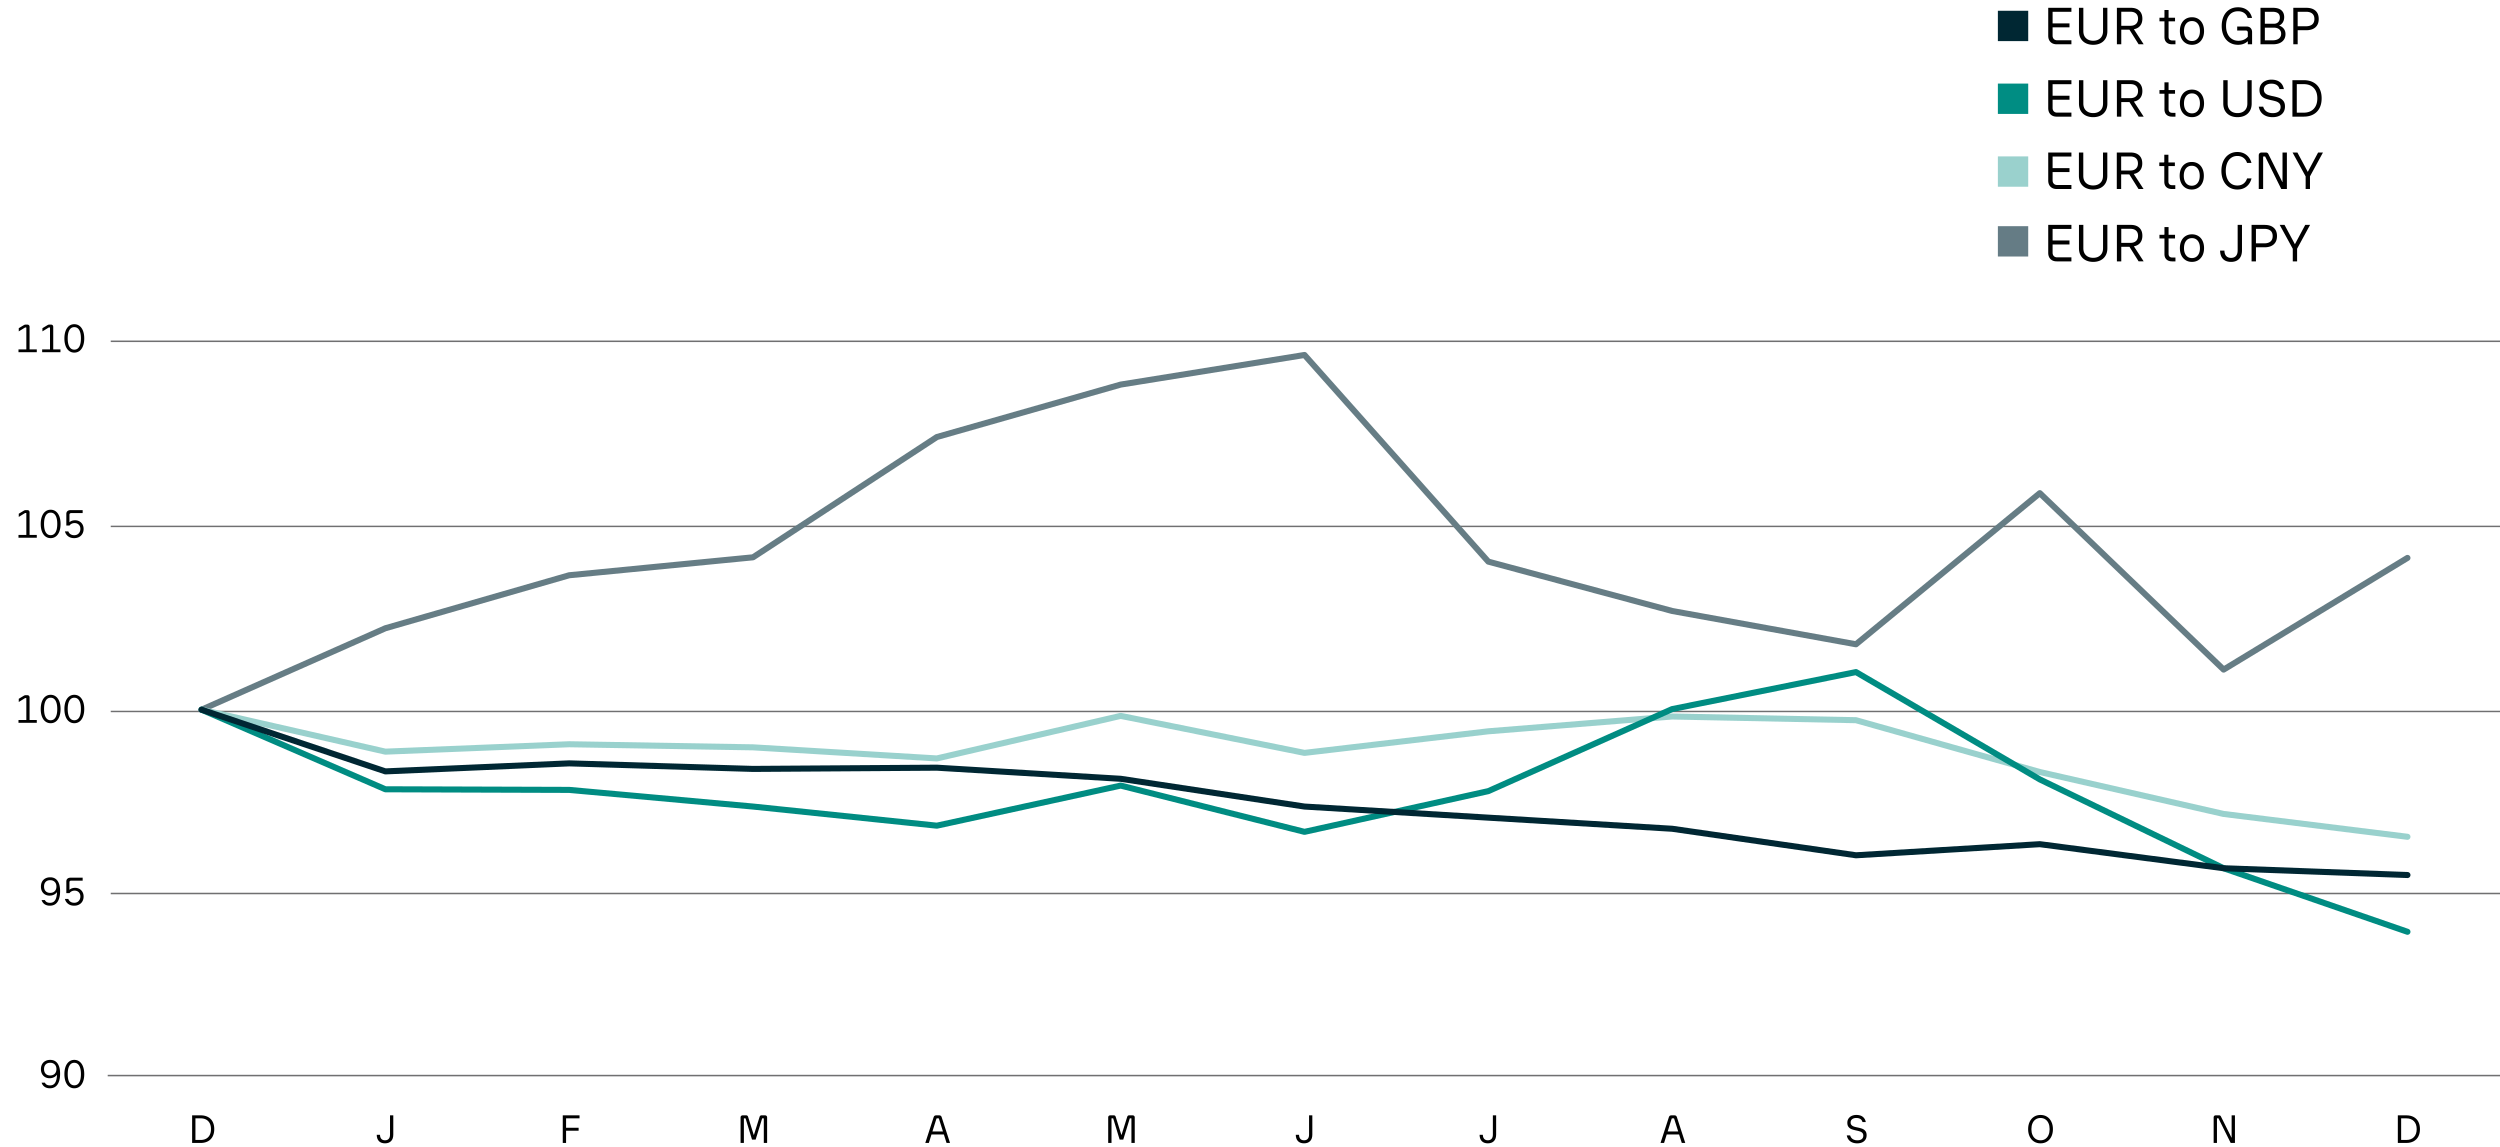 <svg xmlns="http://www.w3.org/2000/svg" width="824" height="378" viewBox="0 0 824 378"><g data-name="Graphics"><path fill="#002733" d="M658.5 3.549h10v10h-10z"/><path fill="#008d83" d="M658.5 27.549h10v10h-10z"/><path fill="#9ad1cd" d="M658.5 51.549h10v10h-10z"/><path fill="#657c85" d="M658.5 74.549h10v10h-10z"/><path fill="none" d="M57.937 366.966H75.5v17.667H57.937z"/><path d="M66.12 367.616c.936 0 1.742.182 2.418.546a3.67 3.67 0 011.547 1.566c.355.681.533 1.488.533 2.424s-.178 1.747-.533 2.432a3.695 3.695 0 01-1.547 1.579c-.676.369-1.482.553-2.418.553h-2.795v-9.1h2.795zm0 8.111c1.075 0 1.913-.316 2.516-.948.603-.633.904-1.509.904-2.627 0-1.108-.301-1.978-.904-2.606-.603-.628-1.441-.942-2.516-.942h-1.703v7.124h1.703z"/><path fill="none" d="M118.521 366.966h17.563v17.667h-17.563z"/><path d="M124.896 376.118c-.468-.485-.711-1.179-.728-2.08h1.079c.008.58.156 1.026.442 1.339.286.312.689.468 1.209.468.528 0 .936-.16 1.222-.48.286-.321.429-.78.429-1.379v-6.369h1.079v6.344c0 .928-.241 1.64-.722 2.139-.481.498-1.15.747-2.008.747-.867 0-1.534-.242-2.002-.728z"/><path fill="none" d="M179.104 366.966h17.563v17.667h-17.563z"/><path d="M191.011 367.616v.987h-4.433v3.107h4.134v.975h-4.134v4.03h-1.092v-9.1h5.525z"/><path fill="none" d="M239.687 366.966h17.563v17.667h-17.563z"/><path d="M244.094 368.331c0-.226.065-.401.195-.526.13-.126.308-.188.533-.188h1.105a.66.66 0 01.403.116c.104.078.186.208.247.391l1.846 5.915h.078l1.859-5.929c.061-.173.143-.299.247-.377a.66.66 0 01.403-.116h1.105c.225 0 .403.062.533.188.13.125.195.301.195.526v8.385h-1.092v-8.008c0-.078-.035-.117-.104-.117h-.429l-2.158 7.02h-1.196l-2.132-7.02h-.442c-.069 0-.104.039-.104.117v8.008h-1.092v-8.385z"/><path fill="none" d="M300.271 366.966h17.563v17.667h-17.563z"/><path d="M311.983 376.716l-.884-2.795h-4.082l-.871 2.795h-1.17l2.769-8.541c.13-.372.398-.559.806-.559h1.014c.407 0 .671.187.793.559l2.769 8.541h-1.144zm-4.654-3.784h3.471l-1.339-4.238c-.026-.06-.074-.091-.143-.091h-.52c-.061 0-.108.031-.143.091l-1.326 4.238z"/><path fill="none" d="M360.854 366.966h17.563v17.667h-17.563z"/><path d="M365.261 368.331c0-.226.065-.401.195-.526.13-.126.308-.188.533-.188h1.105a.66.66 0 01.403.116c.104.078.186.208.247.391l1.846 5.915h.078l1.859-5.929c.061-.173.143-.299.247-.377a.66.66 0 01.403-.116h1.105c.225 0 .403.062.533.188.13.125.195.301.195.526v8.385h-1.092v-8.008c0-.078-.035-.117-.104-.117h-.429l-2.158 7.02h-1.196l-2.132-7.02h-.442c-.069 0-.104.039-.104.117v8.008h-1.092v-8.385z"/><path fill="none" d="M421.437 366.966H439v17.667h-17.563z"/><path d="M427.813 376.118c-.468-.485-.711-1.179-.728-2.08h1.079c.008.58.156 1.026.442 1.339.286.312.689.468 1.209.468.528 0 .936-.16 1.222-.48.286-.321.429-.78.429-1.379v-6.369h1.079v6.344c0 .928-.241 1.64-.722 2.139-.481.498-1.15.747-2.008.747-.867 0-1.534-.242-2.002-.728z"/><g><path fill="none" d="M482.021 366.966h17.563v17.667h-17.563z"/><path d="M488.396 376.118c-.468-.485-.711-1.179-.728-2.08h1.079c.008.58.156 1.026.442 1.339.286.312.689.468 1.209.468.528 0 .936-.16 1.222-.48.286-.321.429-.78.429-1.379v-6.369h1.079v6.344c0 .928-.241 1.64-.722 2.139-.481.498-1.15.747-2.008.747-.867 0-1.534-.242-2.002-.728z"/></g><g><path fill="none" d="M542.604 366.966h17.563v17.667h-17.563z"/><path d="M554.317 376.716l-.884-2.795h-4.082l-.871 2.795h-1.17l2.769-8.541c.13-.372.398-.559.806-.559h1.014c.407 0 .671.187.793.559l2.769 8.541h-1.144zm-4.654-3.784h3.471l-1.339-4.238c-.026-.06-.074-.091-.143-.091h-.52c-.061 0-.108.031-.143.091l-1.326 4.238z"/></g><g><path fill="none" d="M603.187 366.966h17.563v17.667h-17.563z"/><path d="M609.83 376.157c-.606-.46-.983-1.105-1.131-1.938h1.105c.147.529.427.932.838 1.209s.934.416 1.566.416c.615 0 1.092-.134 1.43-.403.338-.269.507-.646.507-1.131 0-.381-.102-.68-.305-.896a1.847 1.847 0 00-.761-.481 11.189 11.189 0 00-1.261-.325c-.642-.138-1.155-.281-1.541-.429-.386-.147-.715-.39-.988-.728s-.409-.807-.409-1.404c0-.512.127-.96.383-1.346a2.516 2.516 0 011.06-.896c.451-.213.962-.319 1.534-.319.875 0 1.577.204 2.106.611.528.407.862.988 1.001 1.742h-1.092c-.113-.45-.342-.789-.689-1.014-.347-.226-.793-.338-1.339-.338-.563 0-1.016.13-1.358.39-.343.26-.514.624-.514 1.092 0 .364.102.652.306.864.204.213.457.371.76.475.303.104.715.208 1.235.312.632.13 1.146.271 1.54.422.395.152.73.396 1.008.734.277.339.416.807.416 1.404 0 .823-.277 1.474-.832 1.95s-1.309.715-2.262.715c-.936 0-1.708-.229-2.314-.688z"/></g><g><path fill="none" d="M663.771 366.966h17.563v17.667h-17.563z"/><path d="M670.407 376.254c-.616-.394-1.092-.946-1.43-1.657-.338-.71-.507-1.521-.507-2.431s.169-1.718.507-2.425c.338-.706.814-1.259 1.43-1.657.615-.398 1.33-.599 2.145-.599.823 0 1.542.197 2.158.592.616.395 1.092.947 1.43 1.657.338.711.507 1.521.507 2.432s-.169 1.721-.507 2.431c-.338.711-.814 1.264-1.43 1.657-.615.395-1.334.592-2.158.592-.815 0-1.53-.197-2.145-.592zm3.744-.865c.45-.303.797-.732 1.04-1.287.242-.555.364-1.2.364-1.937 0-.745-.124-1.396-.371-1.95s-.596-.981-1.046-1.28-.979-.448-1.586-.448-1.138.151-1.593.454c-.455.304-.804.732-1.046 1.287s-.364 1.201-.364 1.938.121 1.382.364 1.937.592.984 1.046 1.287c.455.304.986.455 1.593.455.615 0 1.148-.151 1.599-.455z"/></g><g><path fill="none" d="M724.354 366.966h17.563v17.667h-17.563z"/><path d="M729.619 368.331c0-.226.062-.401.188-.526.125-.126.305-.188.54-.188h1.066a.62.62 0 01.598.363l3.484 6.981h.052v-7.345h1.092v9.1h-1.404l-4.03-8.125h-.377a.114.114 0 00-.084.032.115.115 0 00-.033.085v8.008h-1.092v-8.385z"/></g><g><path fill="none" d="M784.937 366.966H802.5v17.667h-17.563z"/><path d="M793.12 367.616c.936 0 1.742.182 2.418.546.676.363 1.191.886 1.547 1.566s.533 1.488.533 2.424-.178 1.747-.533 2.432-.871 1.211-1.547 1.579c-.676.369-1.482.553-2.418.553h-2.795v-9.1h2.795zm0 8.111c1.074 0 1.913-.316 2.516-.948.603-.633.903-1.509.903-2.627 0-1.108-.301-1.978-.903-2.606-.603-.628-1.441-.942-2.516-.942h-1.703v7.124h1.703z"/></g><g><path d="M18.977 350.521c.555.789.832 1.916.832 3.381 0 1.516-.284 2.695-.852 3.535-.567.842-1.406 1.262-2.515 1.262-.685 0-1.263-.16-1.736-.481-.472-.32-.804-.78-.994-1.378h1.079c.286.607.85.91 1.69.91.771 0 1.341-.299 1.709-.896.368-.599.565-1.482.591-2.652a2.54 2.54 0 01-1.007.864 3.17 3.17 0 01-1.424.318c-.563 0-1.062-.126-1.495-.377-.434-.251-.77-.604-1.008-1.06s-.357-.973-.357-1.553c0-.615.125-1.153.377-1.613a2.615 2.615 0 011.073-1.065c.463-.251.994-.377 1.592-.377 1.075 0 1.889.395 2.444 1.183zm-.936 3.387c.373-.377.559-.891.559-1.541 0-.632-.188-1.137-.565-1.514s-.877-.565-1.501-.565-1.116.185-1.476.552c-.359.369-.54.878-.54 1.527 0 .659.18 1.176.54 1.548.36.372.852.559 1.476.559.633 0 1.135-.188 1.508-.565zM22.76 358.127c-.494-.381-.874-.926-1.138-1.632-.265-.706-.396-1.527-.396-2.464 0-.943.132-1.77.396-2.477.264-.705.644-1.252 1.138-1.637.494-.387 1.07-.579 1.729-.579.667 0 1.248.192 1.742.579.494.385.873.932 1.138 1.637.264.707.396 1.533.396 2.477 0 .937-.132 1.758-.396 2.464-.265.706-.644 1.251-1.138 1.632s-1.075.572-1.742.572a2.75 2.75 0 01-1.729-.572zm3.354-1.359c.373-.638.559-1.55.559-2.737 0-1.195-.186-2.116-.559-2.762-.373-.646-.915-.969-1.625-.969-.702 0-1.24.323-1.612.969s-.559 1.566-.559 2.762c0 1.188.187 2.1.559 2.737.373.637.91.955 1.612.955.71 0 1.252-.318 1.625-.955z"/></g><g><path d="M18.977 290.341c.555.789.832 1.916.832 3.38 0 1.517-.284 2.695-.852 3.536-.567.841-1.406 1.261-2.515 1.261-.685 0-1.263-.16-1.736-.48-.472-.32-.804-.78-.994-1.378h1.079c.286.606.85.91 1.69.91.771 0 1.341-.3 1.709-.897.368-.598.565-1.482.591-2.652a2.541 2.541 0 01-1.007.865 3.17 3.17 0 01-1.424.318c-.563 0-1.062-.126-1.495-.377-.434-.252-.77-.604-1.008-1.06s-.357-.973-.357-1.554c0-.615.125-1.152.377-1.612a2.615 2.615 0 011.073-1.065c.463-.252.994-.377 1.592-.377 1.075 0 1.889.395 2.444 1.183zm-.936 3.386c.373-.377.559-.891.559-1.541 0-.632-.188-1.137-.565-1.514s-.877-.565-1.501-.565-1.116.184-1.476.552c-.359.369-.54.878-.54 1.527 0 .659.18 1.175.54 1.548.36.372.852.559 1.476.559.633 0 1.135-.188 1.508-.565zM26.198 292.999c.429.247.762.588 1.001 1.021.238.434.357.924.357 1.47 0 .589-.128 1.113-.384 1.572a2.68 2.68 0 01-1.092 1.073c-.473.255-1.016.383-1.631.383-.789 0-1.45-.199-1.982-.598-.533-.398-.891-.94-1.073-1.625h1.118c.165.416.416.73.754.942.338.213.732.318 1.183.318.615 0 1.109-.194 1.482-.585.373-.39.559-.896.559-1.521 0-.563-.178-1.021-.533-1.372-.355-.351-.814-.526-1.378-.526-.347 0-.667.074-.962.221a1.822 1.822 0 00-.702.599h-1.053v-3.835c0-.398.125-.706.377-.923.251-.217.581-.325.988-.325h4.017v.975h-3.783c-.173 0-.312.046-.416.137s-.156.232-.156.423v2.47c.216-.217.487-.381.812-.494a3.147 3.147 0 011.033-.169 2.88 2.88 0 011.463.37z"/></g><g><path d="M9.747 176.316h2.379v.923H6.094v-.923h2.587v-7.111c0-.086-.043-.13-.13-.13h-.26l-2.106 1.3v-1.053l1.443-.871a5 5 0 01.442-.247.888.888 0 01.364-.065h.546c.251 0 .442.068.572.202.13.134.195.327.195.579v7.396zM14.96 176.797c-.494-.381-.874-.925-1.138-1.631-.265-.707-.396-1.527-.396-2.464 0-.944.132-1.771.396-2.477s.644-1.252 1.138-1.638c.494-.386 1.07-.578 1.729-.578.667 0 1.248.192 1.742.578s.873.932 1.138 1.638c.264.706.396 1.532.396 2.477 0 .937-.132 1.757-.396 2.464-.265.706-.644 1.25-1.138 1.631-.494.382-1.075.572-1.742.572-.659 0-1.235-.19-1.729-.572zm3.354-1.358c.373-.638.559-1.55.559-2.737 0-1.196-.186-2.116-.559-2.763-.373-.645-.915-.969-1.625-.969-.702 0-1.24.324-1.612.969-.373.646-.559 1.566-.559 2.763 0 1.188.187 2.1.559 2.737.373.637.91.955 1.612.955.71 0 1.252-.318 1.625-.955zM26.198 171.85c.429.247.762.587 1.001 1.021.238.434.357.924.357 1.469 0 .59-.128 1.114-.384 1.573a2.68 2.68 0 01-1.092 1.073c-.473.255-1.016.383-1.631.383-.789 0-1.45-.199-1.982-.598-.533-.398-.891-.94-1.073-1.625h1.118c.165.416.416.73.754.942s.732.318 1.183.318c.615 0 1.109-.194 1.482-.585.373-.391.559-.896.559-1.521 0-.562-.178-1.02-.533-1.371s-.814-.526-1.378-.526c-.347 0-.667.073-.962.221a1.814 1.814 0 00-.702.599h-1.053v-3.836c0-.398.125-.705.377-.922.251-.217.581-.326.988-.326h4.017v.976h-3.783c-.173 0-.312.046-.416.137s-.156.231-.156.423v2.469c.216-.216.487-.381.812-.493a3.147 3.147 0 011.033-.169 2.88 2.88 0 011.463.37z"/></g><g><path d="M9.747 115.167h2.379v.923H6.094v-.923h2.587v-7.111c0-.086-.043-.13-.13-.13h-.26l-2.106 1.301v-1.054l1.443-.871a5 5 0 01.442-.247.89.89 0 01.364-.064h.546c.251 0 .442.067.572.201.13.135.195.327.195.579v7.396zM17.547 115.167h2.379v.923h-6.032v-.923h2.587v-7.111c0-.086-.043-.13-.13-.13h-.26l-2.106 1.301v-1.054l1.443-.871a5 5 0 01.442-.247.89.89 0 01.364-.064h.546c.251 0 .442.067.572.201.13.135.195.327.195.579v7.396zM22.76 115.648c-.494-.382-.874-.926-1.138-1.632-.265-.706-.396-1.527-.396-2.464 0-.944.132-1.77.396-2.477.264-.706.644-1.252 1.138-1.638.494-.386 1.07-.578 1.729-.578.667 0 1.248.192 1.742.578s.873.932 1.138 1.638c.264.707.396 1.532.396 2.477 0 .937-.132 1.758-.396 2.464-.265.706-.644 1.25-1.138 1.632-.494.381-1.075.571-1.742.571-.659 0-1.235-.19-1.729-.571zm3.354-1.358c.373-.638.559-1.55.559-2.737 0-1.195-.186-2.116-.559-2.762-.373-.646-.915-.969-1.625-.969-.702 0-1.24.323-1.612.969s-.559 1.566-.559 2.762c0 1.188.187 2.1.559 2.737.373.637.91.955 1.612.955.71 0 1.252-.318 1.625-.955z"/></g><path fill="none" stroke="#707071" stroke-linejoin="round" stroke-width=".5" d="M36.5 294.5h788M36.5 173.5h788"/><g><path d="M9.747 237.316h2.379v.923H6.094v-.923h2.587v-7.111c0-.086-.043-.13-.13-.13h-.26l-2.106 1.3v-1.053l1.443-.871a5 5 0 01.442-.247.888.888 0 01.364-.065h.546c.251 0 .442.068.572.202.13.134.195.327.195.579v7.396zM14.96 237.797c-.494-.381-.874-.925-1.138-1.631-.265-.707-.396-1.527-.396-2.464 0-.944.132-1.771.396-2.477s.644-1.252 1.138-1.638c.494-.386 1.07-.578 1.729-.578.667 0 1.248.192 1.742.578s.873.932 1.138 1.638c.264.706.396 1.532.396 2.477 0 .937-.132 1.757-.396 2.464-.265.706-.644 1.25-1.138 1.631-.494.382-1.075.572-1.742.572-.659 0-1.235-.19-1.729-.572zm3.354-1.358c.373-.638.559-1.55.559-2.737 0-1.196-.186-2.116-.559-2.763-.373-.645-.915-.969-1.625-.969-.702 0-1.24.324-1.612.969-.373.646-.559 1.566-.559 2.763 0 1.188.187 2.1.559 2.737.373.637.91.955 1.612.955.71 0 1.252-.318 1.625-.955zM22.76 237.797c-.494-.381-.874-.925-1.138-1.631-.265-.707-.396-1.527-.396-2.464 0-.944.132-1.771.396-2.477s.644-1.252 1.138-1.638c.494-.386 1.07-.578 1.729-.578.667 0 1.248.192 1.742.578s.873.932 1.138 1.638c.264.706.396 1.532.396 2.477 0 .937-.132 1.757-.396 2.464-.265.706-.644 1.25-1.138 1.631-.494.382-1.075.572-1.742.572-.659 0-1.235-.19-1.729-.572zm3.354-1.358c.373-.638.559-1.55.559-2.737 0-1.196-.186-2.116-.559-2.763-.373-.645-.915-.969-1.625-.969-.702 0-1.24.324-1.612.969-.373.646-.559 1.566-.559 2.763 0 1.188.187 2.1.559 2.737.373.637.91.955 1.612.955.71 0 1.252-.318 1.625-.955z"/></g><path fill="none" stroke="#707071" stroke-linejoin="round" stroke-width=".5" d="M36.5 234.5h788M36.5 112.5h788M35.5 354.5h789"/><g fill="none" stroke-linecap="round" stroke-linejoin="round" stroke-width="2"><path stroke="#667d85" d="M66.431 233.917l60.589-26.846 60.586-17.469 60.59-5.913 60.589-39.647 60.589-17.283 60.59-9.759 60.589 68.112 60.589 16.266 60.59 10.979 60.589-49.813 60.59 58.158 60.589-36.81"/><path stroke="#99d1cd" d="M66.431 233.917l60.589 13.826 60.586-2.44 60.59 1.017 60.589 3.66 60.589-14.029 60.59 12.199 60.589-7.116 60.589-4.88 60.59 1.22 60.589 17.079 60.59 13.826 60.589 7.522"/><path stroke="#008c82" d="M66.431 233.917l60.589 26.229 60.586.203 60.59 5.49 60.589 6.303 60.589-13.216 60.59 15.249 60.589-13.419 60.589-27.042 60.59-12.199 60.589 35.378 60.59 29.278 60.589 20.942"/><path stroke="#002733" d="M66.431 233.917l60.589 20.332 60.586-2.643 60.59 1.83 60.589-.406 60.589 3.659 60.59 9.15 60.589 3.659 60.589 3.66 60.59 8.743 60.589-3.66 60.59 7.93 60.589 2.236"/></g></g><g data-name="EN"><path d="M682.737 3.897h-6.199v3.812h5.564v1.305h-5.564v2.713c0 .47.135.845.404 1.125.269.281.632.421 1.09.421h4.705v1.322h-4.842c-.859 0-1.54-.252-2.043-.756-.504-.503-.756-1.19-.756-2.061V2.575h7.642v1.322zM687.477 14.235a3.886 3.886 0 01-1.657-1.546c-.395-.675-.592-1.488-.592-2.438V2.575h1.442v7.659c0 1.019.297 1.806.893 2.36.595.556 1.379.833 2.353.833s1.757-.277 2.353-.833c.595-.555.893-1.342.893-2.36V2.575h1.425v7.676c0 .95-.198 1.764-.593 2.438-.395.676-.944 1.191-1.648 1.546s-1.514.532-2.43.532-1.729-.178-2.438-.532zM704.889 14.595l-3.022-4.809h-2.696v4.809h-1.442V2.575h4.585c1.213 0 2.152.317 2.816.953.664.636.996 1.509.996 2.619 0 .95-.24 1.726-.721 2.326-.481.602-1.173.987-2.078 1.159l3.228 4.963h-1.666zM699.17 3.863V8.5h2.971c.813 0 1.442-.206 1.889-.618.446-.412.669-.984.669-1.718s-.22-1.299-.661-1.7c-.441-.4-1.073-.601-1.897-.601h-2.971zM717.029 13.342v1.254h-1.134c-.767 0-1.374-.212-1.82-.636-.447-.423-.67-1.019-.67-1.785V7.04h-1.648V5.838h1.459c.069 0 .117-.014.146-.043.028-.028.043-.083.043-.163V3.297h1.356v2.541h2.129V7.04h-2.129v5.065c0 .824.43 1.236 1.288 1.236h.979zM720.387 14.201a3.786 3.786 0 01-1.4-1.589c-.332-.681-.498-1.474-.498-2.378 0-.916.166-1.718.498-2.404.332-.688.799-1.217 1.4-1.589.601-.371 1.296-.558 2.086-.558s1.485.187 2.086.558c.601.372 1.067.901 1.399 1.589.332.687.498 1.488.498 2.404 0 .904-.166 1.697-.498 2.378-.333.682-.799 1.211-1.399 1.589-.601.377-1.297.566-2.086.566s-1.485-.189-2.086-.566zm4.001-1.571c.475-.59.712-1.389.712-2.396 0-1.02-.238-1.823-.712-2.413-.475-.59-1.114-.885-1.915-.885-.813 0-1.454.295-1.923.885-.47.59-.704 1.394-.704 2.413 0 1.007.234 1.806.704 2.396.469.59 1.11.884 1.923.884.801 0 1.439-.294 1.915-.884zM740.452 8.74c.583 0 1.036.172 1.356.515.32.344.481.796.481 1.356v3.984h-1.408v-1.013c-.859.789-1.923 1.185-3.194 1.185-1.064 0-2.006-.252-2.825-.756s-1.454-1.225-1.906-2.163c-.453-.939-.679-2.032-.679-3.28 0-1.213.218-2.286.653-3.22.435-.933 1.059-1.657 1.872-2.172.813-.516 1.769-.773 2.868-.773 1.179 0 2.172.304 2.979.91.807.607 1.348 1.472 1.623 2.593h-1.459c-.206-.697-.584-1.238-1.133-1.622s-1.219-.575-2.009-.575c-1.248 0-2.221.438-2.919 1.313-.699.876-1.048 2.052-1.048 3.528 0 1.02.172 1.896.515 2.628.344.732.825 1.294 1.443 1.683.618.39 1.322.584 2.112.584.641 0 1.23-.114 1.769-.344a3.433 3.433 0 001.339-.996v-1.322c0-.48-.235-.721-.704-.721h-2.799V8.74h3.074zM752.738 9.478c.372.48.558 1.064.558 1.752 0 1.041-.364 1.862-1.09 2.464-.728.601-1.737.901-3.031.901h-4.121V2.575h4.139c1.202 0 2.115.27 2.739.808.624.538.936 1.299.936 2.283 0 .642-.146 1.202-.438 1.683a2.706 2.706 0 01-1.245 1.082c.664.218 1.182.567 1.554 1.048zm-3.735-5.597h-2.507V7.83h2.971c.607 0 1.087-.184 1.442-.55s.533-.858.533-1.477c0-1.282-.813-1.923-2.438-1.923zm.052 9.41c.881 0 1.571-.192 2.069-.575.498-.384.747-.913.747-1.589 0-.618-.215-1.107-.644-1.468-.429-.361-1.004-.541-1.726-.541h-3.005v4.173h2.559zM760.147 2.575c1.305 0 2.315.317 3.031.953s1.073 1.543 1.073 2.722-.358 2.093-1.073 2.739-1.726.97-3.031.97h-2.833v4.637h-1.442V2.575h4.276zm-.068 6.079c.881 0 1.56-.203 2.035-.609.475-.406.712-1.005.712-1.795 0-.778-.238-1.368-.712-1.769-.476-.4-1.154-.601-2.035-.601h-2.765v4.773h2.765z"/><g><path d="M682.737 27.747h-6.199v3.812h5.564v1.305h-5.564v2.713c0 .47.135.845.404 1.125.269.281.632.421 1.09.421h4.705v1.322h-4.842c-.859 0-1.54-.252-2.043-.756-.504-.503-.756-1.19-.756-2.061v-9.204h7.642v1.322zM687.477 38.085a3.886 3.886 0 01-1.657-1.546c-.395-.675-.592-1.488-.592-2.438v-7.676h1.442v7.659c0 1.019.297 1.806.893 2.36.595.556 1.379.833 2.353.833s1.757-.277 2.353-.833c.595-.555.893-1.342.893-2.36v-7.659h1.425v7.676c0 .95-.198 1.764-.593 2.438-.395.676-.944 1.191-1.648 1.546s-1.514.532-2.43.532-1.729-.178-2.438-.532zM704.889 38.445l-3.022-4.809h-2.696v4.809h-1.442V26.424h4.585c1.213 0 2.152.317 2.816.953.664.636.996 1.509.996 2.619 0 .95-.24 1.726-.721 2.326-.481.602-1.173.987-2.078 1.159l3.228 4.963h-1.666zm-5.719-10.732v4.637h2.971c.813 0 1.442-.206 1.889-.618.446-.412.669-.984.669-1.718s-.22-1.299-.661-1.7c-.441-.4-1.073-.601-1.897-.601h-2.971zM717.029 37.191v1.254h-1.134c-.767 0-1.374-.212-1.82-.636-.447-.423-.67-1.019-.67-1.785v-5.135h-1.648v-1.202h1.459c.069 0 .117-.014.146-.043.028-.028.043-.083.043-.163v-2.335h1.356v2.541h2.129v1.202h-2.129v5.065c0 .824.43 1.236 1.288 1.236h.979zM720.387 38.051a3.786 3.786 0 01-1.4-1.589c-.332-.681-.498-1.474-.498-2.378 0-.916.166-1.718.498-2.404.332-.688.799-1.217 1.4-1.589.601-.371 1.296-.558 2.086-.558s1.485.187 2.086.558c.601.372 1.067.901 1.399 1.589.332.687.498 1.488.498 2.404 0 .904-.166 1.697-.498 2.378-.333.682-.799 1.211-1.399 1.589-.601.377-1.297.566-2.086.566s-1.485-.189-2.086-.566zm4.001-1.572c.475-.59.712-1.389.712-2.396 0-1.02-.238-1.823-.712-2.413-.475-.59-1.114-.885-1.915-.885-.813 0-1.454.295-1.923.885-.47.59-.704 1.394-.704 2.413 0 1.007.234 1.806.704 2.396.469.59 1.11.884 1.923.884.801 0 1.439-.294 1.915-.884zM735.042 38.085a3.886 3.886 0 01-1.657-1.546c-.395-.675-.592-1.488-.592-2.438v-7.676h1.442v7.659c0 1.019.297 1.806.893 2.36.595.556 1.379.833 2.353.833s1.757-.277 2.353-.833c.595-.555.893-1.342.893-2.36v-7.659h1.425v7.676c0 .95-.198 1.764-.593 2.438-.395.676-.944 1.191-1.648 1.546s-1.514.532-2.43.532-1.729-.178-2.438-.532zM745.981 37.707c-.802-.606-1.3-1.46-1.494-2.559h1.459c.195.698.564 1.23 1.108 1.597.543.366 1.233.55 2.069.55.812 0 1.442-.178 1.889-.532s.67-.853.67-1.494c0-.504-.135-.898-.404-1.185s-.604-.498-1.004-.636c-.401-.138-.956-.28-1.666-.43-.847-.183-1.525-.371-2.035-.566a3.06 3.06 0 01-1.305-.962c-.36-.446-.541-1.064-.541-1.854 0-.675.169-1.268.507-1.777.337-.509.804-.904 1.399-1.185s1.271-.421 2.026-.421c1.156 0 2.083.27 2.782.808s1.139 1.305 1.322 2.301h-1.442c-.149-.595-.452-1.042-.91-1.34-.458-.297-1.047-.446-1.769-.446-.745 0-1.342.172-1.794.516-.453.343-.678.824-.678 1.442 0 .48.134.861.403 1.142.269.281.604.489 1.004.627s.945.274 1.631.412c.836.172 1.514.358 2.035.559.521.2.964.523 1.331.97s.55 1.064.55 1.854c0 1.088-.367 1.946-1.099 2.576-.733.63-1.729.944-2.988.944-1.236 0-2.255-.304-3.057-.91zM759.272 26.425c1.236 0 2.301.24 3.194.722a4.84 4.84 0 012.043 2.069c.47.898.704 1.966.704 3.202s-.234 2.307-.704 3.211a4.887 4.887 0 01-2.043 2.087c-.893.486-1.958.729-3.194.729h-3.692V26.424h3.692zm0 10.715c1.419 0 2.527-.418 3.323-1.254.795-.836 1.193-1.992 1.193-3.469 0-1.465-.398-2.613-1.193-3.443-.796-.829-1.903-1.244-3.323-1.244h-2.25v9.41h2.25z"/></g><g><path d="M682.737 51.598h-6.199v3.812h5.564v1.305h-5.564v2.713c0 .47.135.845.404 1.125.269.281.632.421 1.09.421h4.705v1.322h-4.842c-.859 0-1.54-.252-2.043-.756-.504-.503-.756-1.19-.756-2.061v-9.204h7.642v1.322zM687.459 61.936a3.886 3.886 0 01-1.657-1.546c-.395-.675-.592-1.488-.592-2.438v-7.676h1.442v7.659c0 1.019.297 1.806.893 2.36.595.556 1.379.833 2.353.833s1.757-.277 2.353-.833c.595-.555.893-1.342.893-2.36v-7.659h1.425v7.676c0 .95-.198 1.764-.593 2.438-.395.676-.944 1.191-1.648 1.546s-1.514.532-2.43.532-1.729-.178-2.438-.532zM704.854 62.297l-3.022-4.809h-2.696v4.809h-1.442V50.276h4.585c1.213 0 2.152.317 2.816.953.664.636.996 1.509.996 2.619 0 .95-.24 1.726-.721 2.326-.481.602-1.173.987-2.078 1.159l3.228 4.963h-1.666zm-5.718-10.733v4.637h2.971c.813 0 1.442-.206 1.889-.618.446-.412.669-.984.669-1.718s-.22-1.299-.661-1.7c-.441-.4-1.073-.601-1.897-.601h-2.971zM716.978 61.043v1.254h-1.134c-.767 0-1.374-.212-1.82-.636-.447-.423-.67-1.019-.67-1.785v-5.135h-1.648v-1.202h1.459c.069 0 .117-.014.146-.043.028-.028.043-.083.043-.163v-2.335h1.356v2.541h2.129v1.202h-2.129v5.065c0 .824.43 1.236 1.288 1.236h.979zM720.318 61.902a3.786 3.786 0 01-1.4-1.589c-.332-.681-.498-1.474-.498-2.378 0-.916.166-1.718.498-2.404.332-.688.799-1.217 1.4-1.589.601-.371 1.296-.558 2.086-.558s1.485.187 2.086.558c.601.372 1.067.901 1.399 1.589.332.687.498 1.488.498 2.404 0 .904-.166 1.697-.498 2.378-.333.682-.799 1.211-1.399 1.589-.601.377-1.297.566-2.086.566s-1.485-.189-2.086-.566zm4.001-1.571c.475-.59.712-1.389.712-2.396 0-1.02-.238-1.823-.712-2.413-.475-.59-1.114-.885-1.915-.885-.813 0-1.454.295-1.923.885-.47.59-.704 1.394-.704 2.413 0 1.007.234 1.806.704 2.396.469.59 1.11.884 1.923.884.801 0 1.439-.294 1.915-.884zM734.673 61.687c-.795-.521-1.411-1.248-1.846-2.181-.435-.934-.653-2.001-.653-3.203 0-1.213.218-2.289.653-3.229.435-.938 1.05-1.668 1.846-2.189.796-.521 1.714-.781 2.756-.781 1.179 0 2.175.321 2.988.962.813.642 1.368 1.522 1.666 2.645h-1.46c-.24-.732-.638-1.299-1.193-1.7-.555-.4-1.222-.601-2-.601s-1.454.203-2.026.609c-.573.406-1.013.976-1.322 1.709-.309.732-.463 1.591-.463 2.575 0 .974.154 1.826.463 2.559.309.733.75 1.297 1.322 1.691.572.396 1.248.593 2.026.593.801 0 1.477-.206 2.026-.618.549-.412.944-.99 1.185-1.734h1.46c-.287 1.145-.836 2.043-1.648 2.696-.813.652-1.82.979-3.022.979-1.042 0-1.96-.261-2.756-.781zM744.487 51.22c0-.297.083-.529.249-.695.166-.166.403-.249.712-.249h1.408c.366 0 .629.16.79.48l4.602 9.222h.069v-9.702h1.442v12.021h-1.854l-5.324-10.732h-.498a.147.147 0 00-.154.154v10.578h-1.442V51.221zM760.646 56.647l3.4-6.371h1.597l-4.276 7.848v4.173h-1.425v-4.155l-4.31-7.865h1.597l3.417 6.371z"/></g><g><path d="M682.737 75.448h-6.199v3.812h5.564v1.305h-5.564v2.713c0 .47.135.845.404 1.125.269.281.632.421 1.09.421h4.705v1.322h-4.842c-.859 0-1.54-.252-2.043-.756-.504-.503-.756-1.19-.756-2.061v-9.204h7.642v1.322zM687.477 85.786a3.886 3.886 0 01-1.657-1.546c-.395-.675-.592-1.488-.592-2.438v-7.676h1.442v7.659c0 1.019.297 1.806.893 2.36.595.556 1.379.833 2.353.833s1.757-.277 2.353-.833c.595-.555.893-1.342.893-2.36v-7.659h1.425v7.676c0 .95-.198 1.764-.593 2.438-.395.676-.944 1.191-1.648 1.546s-1.514.532-2.43.532-1.729-.178-2.438-.532zM704.889 86.146l-3.022-4.809h-2.696v4.809h-1.442V74.125h4.585c1.213 0 2.152.317 2.816.953.664.636.996 1.509.996 2.619 0 .95-.24 1.726-.721 2.326-.481.602-1.173.987-2.078 1.159l3.228 4.963h-1.666zm-5.719-10.732v4.637h2.971c.813 0 1.442-.206 1.889-.618.446-.412.669-.984.669-1.718s-.22-1.299-.661-1.7c-.441-.4-1.073-.601-1.897-.601h-2.971zM717.029 84.892v1.254h-1.134c-.767 0-1.374-.212-1.82-.636-.447-.423-.67-1.019-.67-1.785V78.59h-1.648v-1.202h1.459c.069 0 .117-.014.146-.043.028-.028.043-.083.043-.163v-2.335h1.356v2.541h2.129v1.202h-2.129v5.065c0 .824.43 1.236 1.288 1.236h.979zM720.387 85.752a3.786 3.786 0 01-1.4-1.589c-.332-.681-.498-1.474-.498-2.378 0-.916.166-1.718.498-2.404.332-.688.799-1.217 1.4-1.589.601-.371 1.296-.558 2.086-.558s1.485.187 2.086.558c.601.372 1.067.901 1.399 1.589.332.687.498 1.488.498 2.404 0 .904-.166 1.697-.498 2.378-.333.682-.799 1.211-1.399 1.589-.601.377-1.297.566-2.086.566s-1.485-.189-2.086-.566zm4.001-1.572c.475-.59.712-1.389.712-2.396 0-1.02-.238-1.823-.712-2.413-.475-.59-1.114-.885-1.915-.885-.813 0-1.454.295-1.923.885-.47.59-.704 1.394-.704 2.413 0 1.007.234 1.806.704 2.396.469.59 1.11.884 1.923.884.801 0 1.439-.294 1.915-.884zM732.707 85.356c-.618-.641-.939-1.557-.961-2.747h1.425c.011.767.206 1.356.583 1.769.378.412.91.618 1.597.618.698 0 1.236-.212 1.614-.636.377-.423.566-1.03.566-1.82v-8.414h1.425v8.38c0 1.226-.317 2.167-.953 2.825-.635.658-1.52.987-2.653.987-1.145 0-2.026-.32-2.645-.962zM746.393 74.126c1.305 0 2.315.317 3.031.953s1.073 1.543 1.073 2.722-.358 2.093-1.073 2.739-1.726.97-3.031.97h-2.833v4.637h-1.442V74.126h4.276zm-.069 6.079c.881 0 1.56-.203 2.035-.609.475-.406.712-1.005.712-1.795 0-.778-.238-1.368-.712-1.769-.476-.4-1.154-.601-2.035-.601h-2.765v4.773h2.765zM756.404 80.497l3.4-6.371h1.597l-4.276 7.848v4.173H755.7v-4.155l-4.31-7.865h1.597l3.417 6.371z"/></g></g></svg>